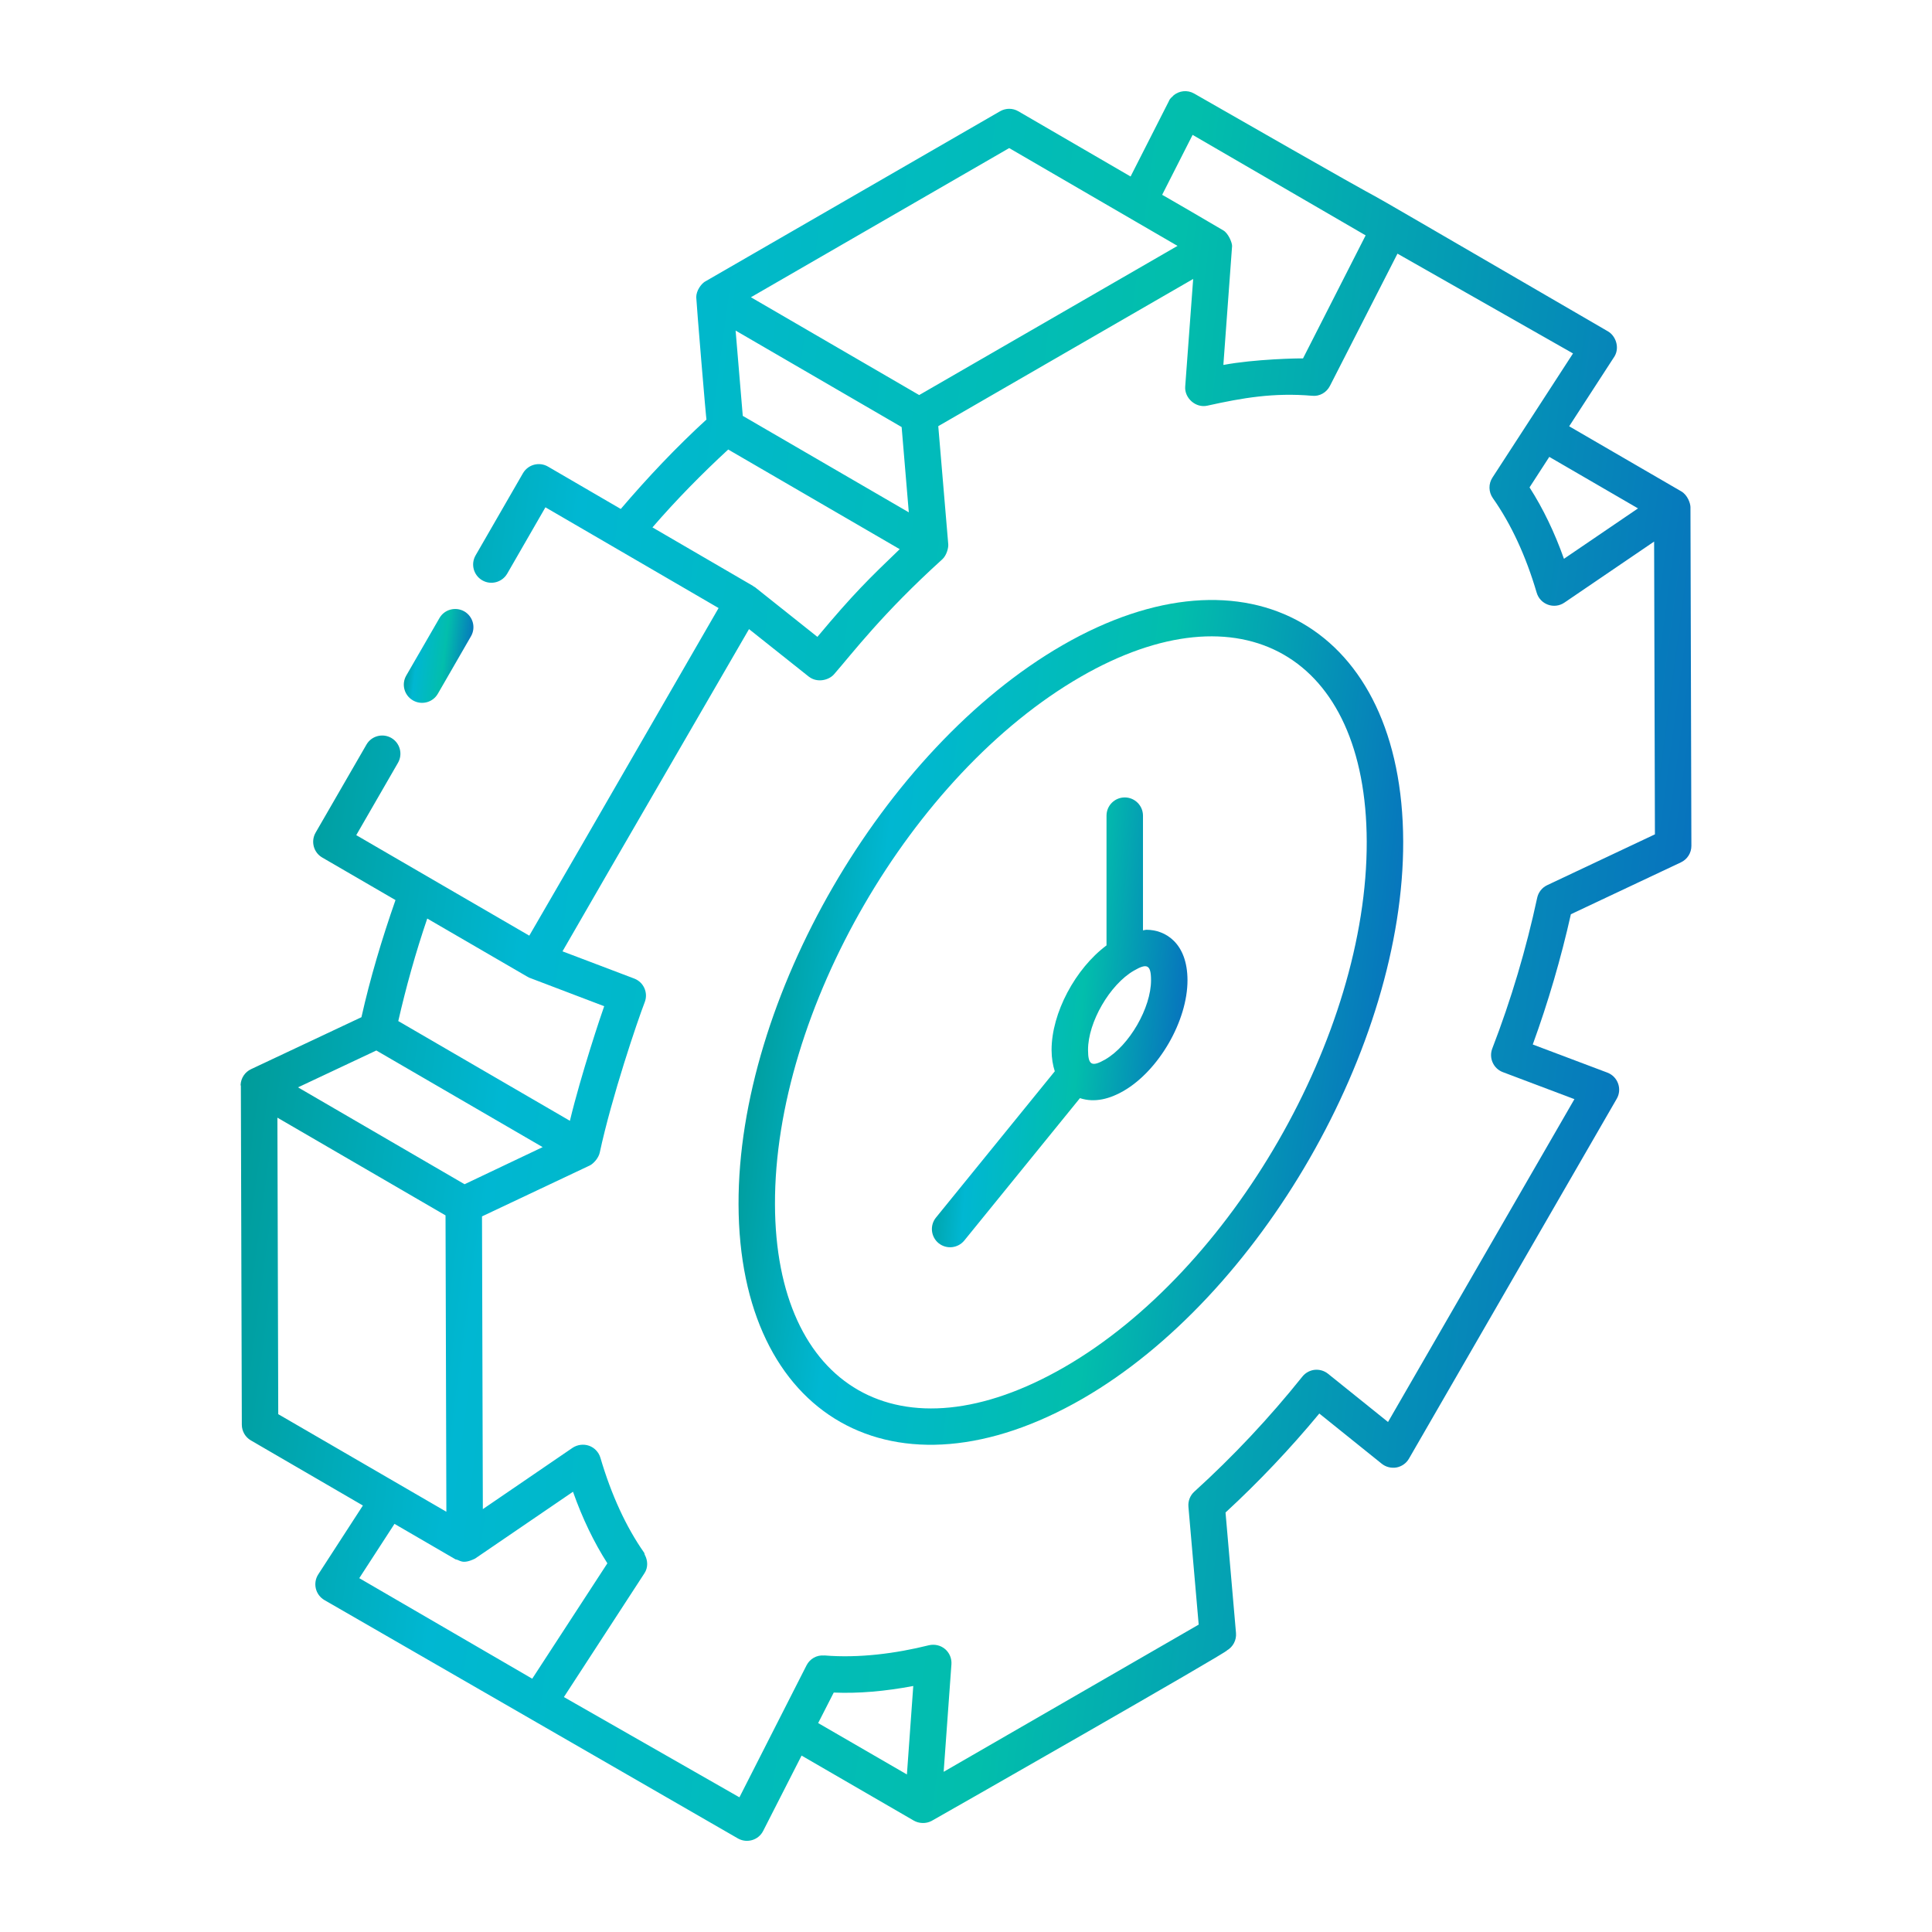 <svg width="48" height="48" viewBox="0 0 48 48" fill="none" xmlns="http://www.w3.org/2000/svg">
<path d="M10.878 17.236L11.701 15.809C11.827 15.592 11.752 15.316 11.536 15.19C11.319 15.067 11.042 15.139 10.918 15.356L10.094 16.783C9.968 17 10.043 17.276 10.259 17.401C10.478 17.527 10.755 17.451 10.878 17.236Z" fill="url(#paint0_linear_231_901)"/>
<path d="M41.762 21.425C41.921 21.35 42.023 21.19 42.022 21.014L41.999 12.599C41.998 12.505 41.928 12.299 41.771 12.208C41.187 11.869 38.846 10.51 38.986 10.591C39.101 10.413 38.568 11.235 40.115 8.85C40.244 8.626 40.139 8.343 39.95 8.233C29.793 2.33 38.086 7.145 29.666 2.323C29.498 2.228 29.297 2.253 29.156 2.37C29.151 2.374 29.148 2.379 29.144 2.384C29.108 2.415 29.074 2.448 29.049 2.491C29.046 2.497 29.046 2.503 29.043 2.509C29.042 2.511 29.041 2.512 29.04 2.514L28.089 4.385L25.301 2.765C25.162 2.683 24.988 2.683 24.847 2.764C22.452 4.147 20.188 5.455 17.509 7C17.419 7.058 17.298 7.221 17.298 7.384C17.298 7.475 17.549 10.513 17.553 10.422C16.805 11.107 16.096 11.857 15.423 12.645L13.614 11.592C13.51 11.532 13.389 11.515 13.269 11.546C13.153 11.577 13.054 11.653 12.993 11.757L11.815 13.8C11.691 14.017 11.765 14.293 11.982 14.418C12.198 14.543 12.475 14.468 12.601 14.253L13.551 12.604C14.217 12.991 18.098 15.249 17.853 15.107L14.44 21.02L13.15 23.246C13.002 23.161 8.713 20.669 8.851 20.749L9.887 18.953C10.013 18.736 9.938 18.459 9.722 18.334C9.507 18.21 9.228 18.283 9.104 18.5L7.841 20.687C7.717 20.903 7.79 21.18 8.006 21.305L9.826 22.362C9.486 23.335 9.195 24.311 8.98 25.272L6.238 26.563C6.086 26.634 5.986 26.784 5.978 26.952C5.977 26.962 5.984 26.97 5.984 26.98C5.984 26.98 5.984 26.981 5.984 26.981L6.008 35.397C6.009 35.558 6.094 35.706 6.234 35.787L9.016 37.404L7.907 39.115C7.84 39.219 7.818 39.346 7.847 39.467C7.876 39.588 7.953 39.691 8.06 39.753C9.11 40.359 4.255 37.559 18.334 45.676C18.559 45.804 18.846 45.717 18.961 45.488L19.915 43.617L22.704 45.233C22.834 45.307 23.006 45.314 23.144 45.241C23.236 45.193 30.574 41.006 30.483 41.004C30.635 40.916 30.723 40.748 30.708 40.572L30.448 37.578C31.273 36.817 32.055 35.992 32.778 35.119L34.329 36.366C34.432 36.449 34.566 36.481 34.696 36.459C34.826 36.434 34.94 36.354 35.005 36.24L40.167 27.299C40.306 27.061 40.198 26.749 39.935 26.649L38.081 25.95C38.464 24.898 38.782 23.812 39.028 22.714L41.762 21.425ZM40.696 12.631L38.856 13.883C38.622 13.225 38.336 12.631 38.001 12.109L38.492 11.351L40.696 12.631ZM18.454 10.332L18.276 8.213L22.401 10.61L22.579 12.729L18.454 10.332ZM29.63 3.351C29.722 3.404 34.201 6.006 33.929 5.848C33.881 5.942 32.275 9.098 32.373 8.905C32.27 8.9 31.168 8.921 30.395 9.067C30.417 8.765 30.313 10.161 30.611 6.111C30.611 6.025 30.519 5.803 30.399 5.728C30.308 5.671 28.783 4.783 28.873 4.841L29.63 3.351ZM25.073 3.679C25.253 3.784 29.513 6.259 29.255 6.109L22.837 9.815L18.656 7.385L25.073 3.679ZM18.092 11.168L22.353 13.644C21.59 14.378 21.211 14.743 20.308 15.823L18.754 14.586C18.747 14.581 18.737 14.58 18.73 14.575L18.703 14.554L16.21 13.103C16.805 12.415 17.438 11.772 18.092 11.168ZM13.087 24.257C13.178 24.307 13.149 24.29 13.156 24.293L15.011 24.999C14.946 25.177 14.438 26.686 14.159 27.846L9.895 25.368C10.088 24.526 10.324 23.674 10.615 22.821L13.087 24.257ZM9.35 26.099L13.482 28.5L11.542 29.422L7.404 27.015L9.35 26.099ZM6.892 27.768L11.069 30.196C11.07 30.298 11.091 38.046 11.09 37.559C10.66 37.309 6.678 34.998 6.913 35.135L6.892 27.768ZM9.801 37.86L11.318 38.742C11.424 38.752 11.474 38.882 11.801 38.724C11.893 38.661 14.392 36.956 14.236 37.062C14.47 37.725 14.757 38.32 15.09 38.84L13.223 41.707L8.926 39.209L9.801 37.86ZM20.714 42.051C21.325 42.078 21.989 42.02 22.69 41.888L22.532 44.086L20.327 42.809L20.714 42.051ZM38.191 22.305C37.917 23.581 37.542 24.841 37.075 26.051C36.986 26.283 37.101 26.548 37.338 26.637L39.116 27.308L34.485 35.329L32.995 34.131C32.9 34.055 32.782 34.021 32.661 34.033C32.542 34.047 32.432 34.107 32.357 34.201C31.537 35.226 30.634 36.188 29.673 37.059C29.568 37.154 29.514 37.293 29.526 37.434L29.781 40.363L23.445 44.02L23.638 41.348C23.648 41.203 23.589 41.062 23.478 40.969C23.367 40.876 23.219 40.843 23.077 40.876C22.254 41.081 21.338 41.2 20.483 41.129C20.478 41.128 20.475 41.132 20.471 41.131C20.289 41.115 20.12 41.214 20.038 41.375C19.98 41.489 18.321 44.752 18.371 44.654L14.01 42.163L16.013 39.084C16.103 38.945 16.097 38.773 16.02 38.629C16.011 38.612 16.014 38.592 16.003 38.576C15.556 37.938 15.19 37.145 14.917 36.218C14.876 36.079 14.771 35.968 14.635 35.919C14.566 35.895 14.494 35.888 14.424 35.897C14.353 35.906 14.284 35.931 14.223 35.972C14.133 36.034 11.851 37.593 11.996 37.494C11.995 37.35 11.975 29.942 11.975 30.221C12.066 30.178 14.82 28.877 14.649 28.958C14.743 28.913 14.87 28.774 14.9 28.638C15.198 27.252 15.835 25.372 16.018 24.899C16.108 24.67 15.996 24.403 15.757 24.312C15.663 24.276 13.865 23.594 13.975 23.636L15.127 21.64L18.609 15.63L19.219 16.115L20.092 16.809C20.093 16.81 20.094 16.81 20.095 16.811L20.096 16.812C20.097 16.813 20.098 16.812 20.098 16.813C20.309 16.975 20.602 16.897 20.727 16.746C21.184 16.223 21.916 15.25 23.412 13.895C23.517 13.799 23.567 13.614 23.559 13.521L23.311 10.588C23.41 10.53 30.066 6.687 29.644 6.931C29.569 7.939 29.521 8.589 29.446 9.606C29.426 9.89 29.707 10.143 29.995 10.079C30.873 9.884 31.646 9.751 32.601 9.833C32.785 9.853 32.959 9.751 33.042 9.587C33.089 9.496 34.831 6.085 34.72 6.302L39.081 8.781C39.002 8.904 37.006 11.979 37.079 11.866C36.978 12.021 36.982 12.222 37.088 12.374C37.542 13.018 37.909 13.809 38.178 14.724C38.264 15.019 38.612 15.145 38.867 14.972L41.096 13.455L41.116 20.729L38.441 21.991C38.313 22.051 38.221 22.167 38.191 22.305Z" fill="url(#paint1_linear_231_901)"/>
<path d="M26.396 16.031C21.944 18.601 18.334 24.832 18.349 29.921C18.363 35.213 22.234 37.442 26.899 34.749C31.304 32.206 34.875 25.997 34.862 20.907C34.847 15.595 31.002 13.374 26.396 16.031ZM26.446 33.965C22.366 36.321 19.267 34.481 19.254 29.919C19.24 25.119 22.648 19.24 26.849 16.815C30.838 14.513 33.943 16.283 33.956 20.91C33.969 25.71 30.601 31.567 26.446 33.965Z" fill="url(#paint2_linear_231_901)"/>
<path d="M28.484 23.1C28.456 23.1 28.425 23.112 28.397 23.114V20.265C28.397 20.015 28.194 19.812 27.944 19.812C27.693 19.812 27.491 20.015 27.491 20.265V23.488C26.72 24.062 26.125 25.165 26.126 26.088C26.127 26.294 26.158 26.466 26.206 26.616L23.255 30.249C23.096 30.443 23.126 30.729 23.32 30.887C23.515 31.044 23.799 31.014 23.957 30.821L26.831 27.283C27.198 27.405 27.577 27.299 27.912 27.106C28.791 26.598 29.505 25.362 29.503 24.35C29.5 23.428 28.952 23.1 28.484 23.1ZM27.46 26.322C27.128 26.512 27.032 26.467 27.032 26.085C27.03 25.399 27.573 24.461 28.17 24.116C28.493 23.929 28.597 23.961 28.597 24.352C28.599 25.038 28.056 25.977 27.46 26.322Z" fill="url(#paint3_linear_231_901)"/>
<defs>
<linearGradient id="paint0_linear_231_901" x1="10.048" y1="15.13" x2="11.954" y2="15.358" gradientUnits="userSpaceOnUse">
<stop offset="0.001" stop-color="#008F80"/>
<stop offset="0.235" stop-color="#00B7D2"/>
<stop offset="0.585" stop-color="#02BEAC"/>
<stop offset="0.955" stop-color="#0772BE"/>
</linearGradient>
<linearGradient id="paint1_linear_231_901" x1="6.299" y1="2.265" x2="45.872" y2="7.545" gradientUnits="userSpaceOnUse">
<stop offset="0.001" stop-color="#008F80"/>
<stop offset="0.235" stop-color="#00B7D2"/>
<stop offset="0.585" stop-color="#02BEAC"/>
<stop offset="0.955" stop-color="#0772BE"/>
</linearGradient>
<linearGradient id="paint2_linear_231_901" x1="18.495" y1="14.906" x2="36.657" y2="17.206" gradientUnits="userSpaceOnUse">
<stop offset="0.001" stop-color="#008F80"/>
<stop offset="0.235" stop-color="#00B7D2"/>
<stop offset="0.585" stop-color="#02BEAC"/>
<stop offset="0.955" stop-color="#0772BE"/>
</linearGradient>
<linearGradient id="paint3_linear_231_901" x1="23.209" y1="19.812" x2="30.247" y2="20.456" gradientUnits="userSpaceOnUse">
<stop offset="0.001" stop-color="#008F80"/>
<stop offset="0.235" stop-color="#00B7D2"/>
<stop offset="0.585" stop-color="#02BEAC"/>
<stop offset="0.955" stop-color="#0772BE"/>
</linearGradient>
</defs>
</svg>
